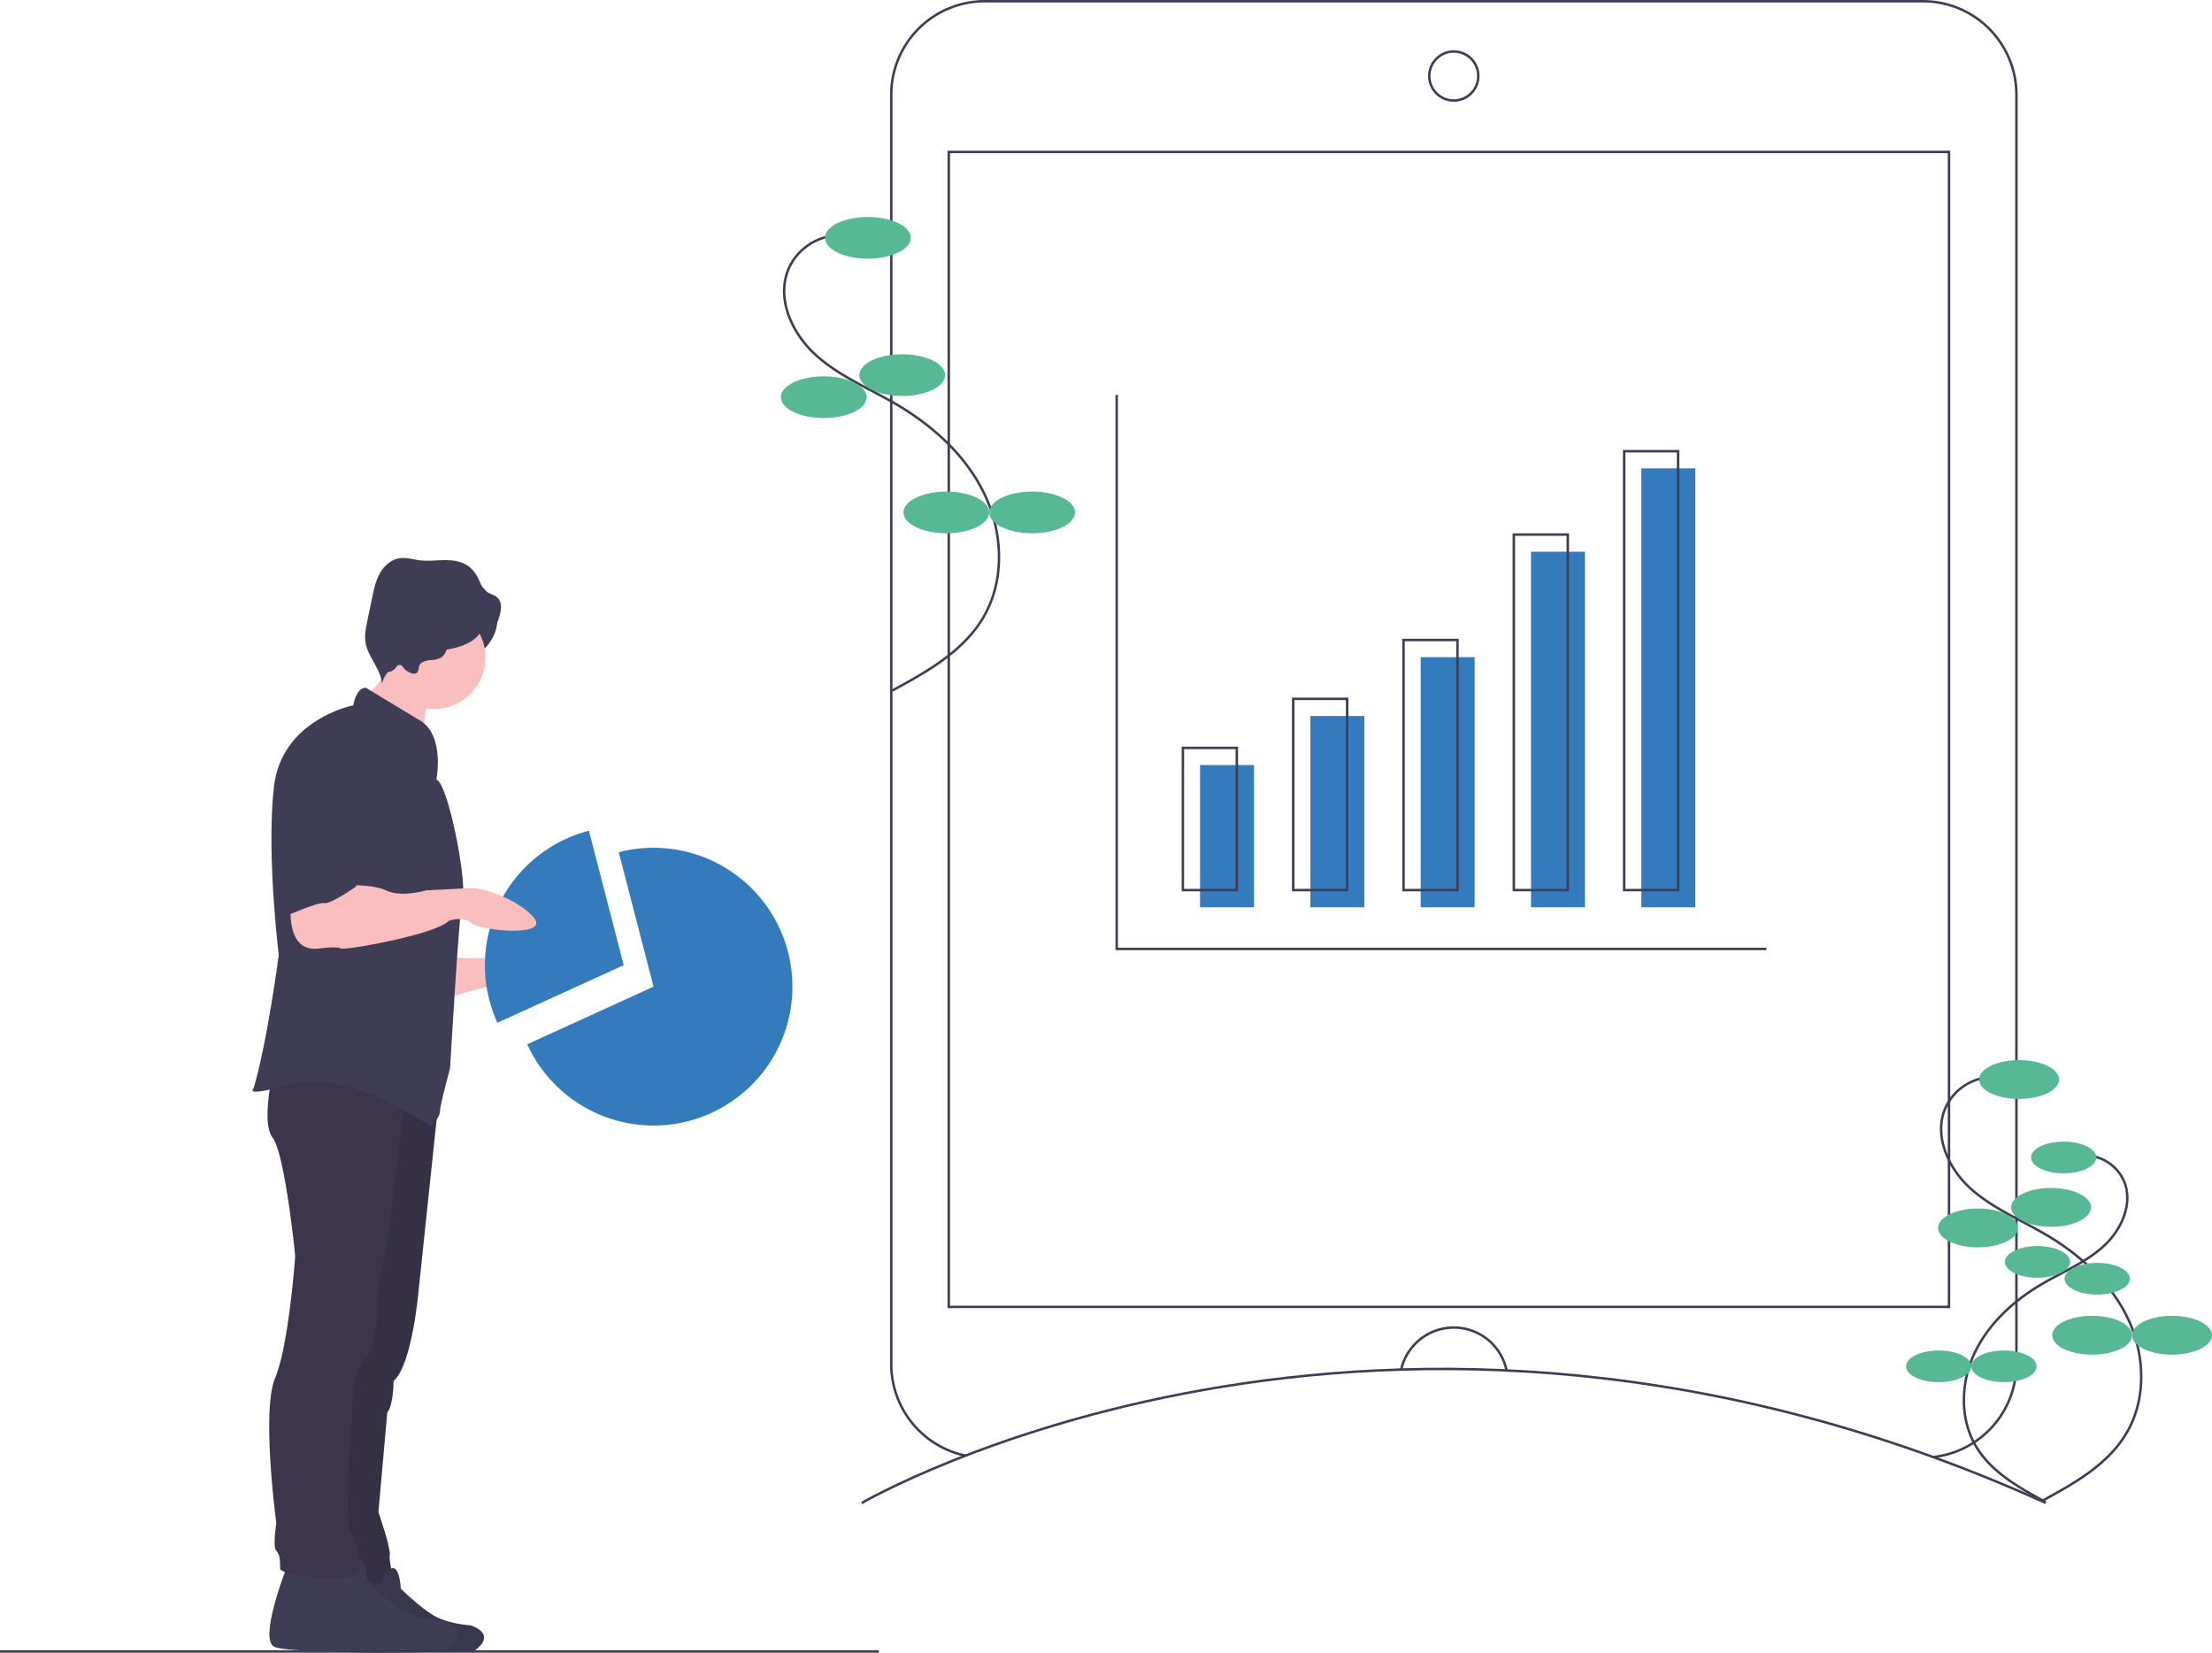 <svg id="ba354ced-3c01-45f5-bde9-1adf156d6856" xmlns="http://www.w3.org/2000/svg" viewBox="0 0 902.29 674.06"><defs><style>.cls-1{fill:#fbbebe;}.cls-2{fill:#347bbe;}.cls-3{fill:#3c354c;}.cls-4{opacity:0.1;isolation:isolate;}.cls-5{fill:none;stroke:#3f3d56;stroke-miterlimit:10;}.cls-6{fill:#57b894;}.cls-7{fill:#3f3d56;}</style></defs><path class="cls-1" d="M181.58,390.43s23.13,1.54,27.24-1.54,21.58,4.11,23.12,8.22-24.66,4.63-28.78,4.63-23.64,6.17-23.64,6.17Z"/><path class="cls-2" d="M240.22,338.82a56.64,56.64,0,0,0-37.32,78.33l51.53-23.5Z"/><path class="cls-2" d="M266.59,402.42l-51.53,23.5a56.64,56.64,0,1,0,37.32-78.33Z"/><path class="cls-3" d="M179,448l-8.19,77.76s-2.57,30.83-10.28,37.51c0,0,0,9.77-2.57,12.85l-3.6,40.6s5.14,14.9,4.63,17.47S161,645,160.51,646s-24.67,0-24.67,0L141,563.29l15.93-115.12Z"/><path class="cls-4" d="M179,448l-8.19,77.76s-2.57,30.83-10.28,37.51c0,0,0,9.77-2.57,12.85l-3.6,40.6s5.14,14.9,4.63,17.47S161,645,160.51,646s-24.67,0-24.67,0L141,563.29l15.93-115.12Z"/><line class="cls-5" y1="673.56" x2="358.51" y2="673.56"/><path class="cls-5" d="M351.51,613s211-123,483,0"/><path class="cls-5" d="M394,593.73a38.16,38.16,0,0,1-30.45-37.37V38.64A38.15,38.15,0,0,1,401.65.5H784.37a38.15,38.15,0,0,1,38.14,38.14h0V556.36a38.15,38.15,0,0,1-34,37.92"/><rect class="cls-5" x="387.01" y="61.97" width="408" height="471.06"/><circle class="cls-5" cx="593.01" cy="31" r="10"/><path class="cls-5" d="M571.55,558.62a22,22,0,0,1,43,.35"/><path class="cls-5" d="M341.39,96a23,23,0,0,0-19.81,13.85c-4.95,12,1.42,26,11,34.77s21.87,13.72,33.05,20.28c15,8.81,28.49,21,36,36.74s8.31,35.15-.51,50.15c-8.2,13.93-23.1,22.26-37.31,29.94"/><ellipse class="cls-6" cx="354.01" cy="97" rx="17.5" ry="8.5"/><ellipse class="cls-6" cx="368.01" cy="153" rx="17.5" ry="8.5"/><ellipse class="cls-6" cx="336.01" cy="162" rx="17.5" ry="8.5"/><ellipse class="cls-6" cx="386.01" cy="209" rx="17.5" ry="8.5"/><ellipse class="cls-6" cx="421.01" cy="209" rx="17.5" ry="8.5"/><path class="cls-5" d="M811.85,439.32a21.39,21.39,0,0,0-18.44,12.9c-4.62,11.15,1.32,24.25,10.24,32.38s20.37,12.78,30.77,18.89c14,8.2,26.54,19.59,33.53,34.21s7.74,32.73-.48,46.7c-7.63,13-21.51,20.72-34.74,27.88"/><ellipse class="cls-6" cx="823.6" cy="440.29" rx="16.3" ry="7.92"/><ellipse class="cls-6" cx="836.64" cy="492.44" rx="16.3" ry="7.92"/><ellipse class="cls-6" cx="806.84" cy="500.82" rx="16.3" ry="7.92"/><ellipse class="cls-6" cx="853.4" cy="544.59" rx="16.3" ry="7.92"/><ellipse class="cls-6" cx="885.99" cy="544.59" rx="16.3" ry="7.92"/><path class="cls-5" d="M851.37,471.3a17.48,17.48,0,0,1,15.06,10.54c3.77,9.1-1.08,19.8-8.36,26.44s-16.64,10.43-25.14,15.42c-11.41,6.7-21.67,16-27.38,27.94s-6.32,26.73.4,38.14c6.23,10.59,17.56,16.93,28.36,22.77"/><ellipse class="cls-6" cx="841.77" cy="472.09" rx="13.31" ry="6.46"/><ellipse class="cls-6" cx="831.12" cy="514.68" rx="13.31" ry="6.46"/><ellipse class="cls-6" cx="855.46" cy="521.53" rx="13.31" ry="6.46"/><ellipse class="cls-6" cx="817.43" cy="557.27" rx="13.31" ry="6.46"/><ellipse class="cls-6" cx="790.82" cy="557.27" rx="13.31" ry="6.46"/><polyline class="cls-5" points="455.51 161.03 455.51 387.03 720.51 387.03"/><rect class="cls-2" x="489.51" y="312.03" width="22" height="58"/><rect class="cls-2" x="534.51" y="292.03" width="22" height="78"/><rect class="cls-2" x="579.51" y="268.03" width="22" height="102"/><rect class="cls-2" x="624.51" y="225.03" width="22" height="145"/><rect class="cls-2" x="669.51" y="191.03" width="22" height="179"/><rect class="cls-5" x="482.51" y="305.03" width="22" height="58"/><rect class="cls-5" x="527.51" y="285.03" width="22" height="78"/><rect class="cls-5" x="572.51" y="261.03" width="22" height="102"/><rect class="cls-5" x="617.51" y="218.03" width="22" height="145"/><rect class="cls-5" x="662.51" y="184.03" width="22" height="179"/><ellipse class="cls-7" cx="177.21" cy="252.44" rx="25.7" ry="20.04"/><path class="cls-7" d="M134,641.83S123.18,669,128.8,672.29s64.67.94,64.67.94,9.84-6.09-1.41-10.31c0,0-9.37-.47-15.46-4.22s-13.12-10.78-13.12-10.78-.47-10.31-4.22-8a9.61,9.61,0,0,0-4.22,6.56Z"/><path class="cls-4" d="M134,641.83S123.18,669,128.8,672.29s64.67.94,64.67.94,9.84-6.09-1.41-10.31c0,0-9.37-.47-15.46-4.22s-13.12-10.78-13.12-10.78-.47-10.31-4.22-8a9.61,9.61,0,0,0-4.22,6.56Z"/><path class="cls-7" d="M117.34,638.15s-11.82,29.8-5.65,33.4,70.92,1,70.92,1,10.79-6.68-1.54-11.31c0,0-10.28-.51-17-4.62s-14.39-11.82-14.39-11.82-.52-11.31-4.63-8.74a10.52,10.52,0,0,0-4.62,7.19Z"/><path class="cls-3" d="M165.13,447s-5.65,52.93-8.22,64.24a145.81,145.81,0,0,0-3.08,22.61s-.52,16.44-5.14,21.07a13.85,13.85,0,0,0-4.11,10.28s-4.63,51.9-2.06,58.07,6.06,14.18,3.49,18.29-31.76,1.24-31.76-1.84,0-5.66-1.54-7.2,0-11.3,0-11.3-6.16-45.74-.51-59.11,8.22-49.85,8.22-49.85-4.11-41.62-9.25-48.31,1-30.32,1-30.32Z"/><path class="cls-1" d="M150.66,282.58c.6,1.36,2,2.12,3.33,2.84,7.55,4.15,13.87,10.18,20.09,16.14a23.66,23.66,0,0,1,.93-15.95c.75-1.72,1.72-3.57,1.19-5.36a6.64,6.64,0,0,0-2.61-3.12,78.87,78.87,0,0,0-7.94-5.42c-1.93-1.16-5.89-4.22-8.09-3.89-.12,3-.18,5.65-1.49,8.44C155.76,276.92,150.89,283.1,150.66,282.58Z"/><circle class="cls-1" cx="176.95" cy="268.12" r="21.07"/><path class="cls-7" d="M178,318s3.6-18-6.68-24.15-22.1-13.37-22.1-13.37-3.6-.51-5.14,7.2c0,0-29.29,5.65-32.37,33.4s2,68.36,2,68.36-4.62,35.46-10.28,54.47c0,0-4.62,4.11,15.93-2.05s56.54,17.47,56.54,17.47,3.59-3.6,3.59-6.17,4.11-17.47,4.11-17.47,3.6-63.21,5.14-70.41S182.61,319,178,318Z"/><path class="cls-7" d="M172,270.29a8.76,8.76,0,0,1,4.13-1.1,7.82,7.82,0,0,0,4.09-1.22c2-1.53,2.13-4.48,3.59-6.52,2.11-3,6.31-3.32,9.94-3.17,2.22.09,4.62.22,6.48-1s2.79-3.55,3.44-5.74c.77-2.59,1.26-5.75-.63-7.67-1.32-1.33-3.4-1.6-4.86-2.77s-2.14-3.18-3-4.94a13.4,13.4,0,0,0-4.3-5.39c-2.76-1.92-6.29-2.35-9.65-2.31s-6.73.47-10.07.06c-2.73-.34-5.45-1.25-8.18-.84-3.47.51-6.34,3.13-8.05,6.19s-2.44,6.56-3.16,10l-1.93,9.34c-.6,2.9-1.2,5.87-.74,8.8,1,6.06,6.32,10.87,6.69,17a10.44,10.44,0,0,1,6.37-7.58,2,2,0,0,1,1.3-.15c.53.17.84.7,1.18,1.14.88,1.18,3.64,2.95,5.21,2.12C171.27,273.82,170.22,271.49,172,270.29Z"/><path class="cls-1" d="M118.88,366.28s-3.6,22.61,11.31,20.56c0,0,7.71-1,8.73,0s39.06-5.66,44.2-11.31c0,0,6.17-2.06,9.25,1s33.92,6.16,24.67-3.09-23.64-11.3-23.64-11.3l-19.53,1s-10.28,3.08-16.45,0-23.64-2.06-23.64-2.06Z"/><path class="cls-7" d="M140,294.84s-23.13,2.57-23.13,36v42.65s12.85-5.65,15.42-5.14,12.85-6.68,12.85-6.68,11.82-27.75,10.79-35.46S155.37,295.87,140,294.84Z"/><ellipse class="cls-7" cx="176.95" cy="255.01" rx="19.79" ry="10.28"/><ellipse class="cls-7" cx="158.45" cy="256.81" rx="6.94" ry="17.22"/></svg>